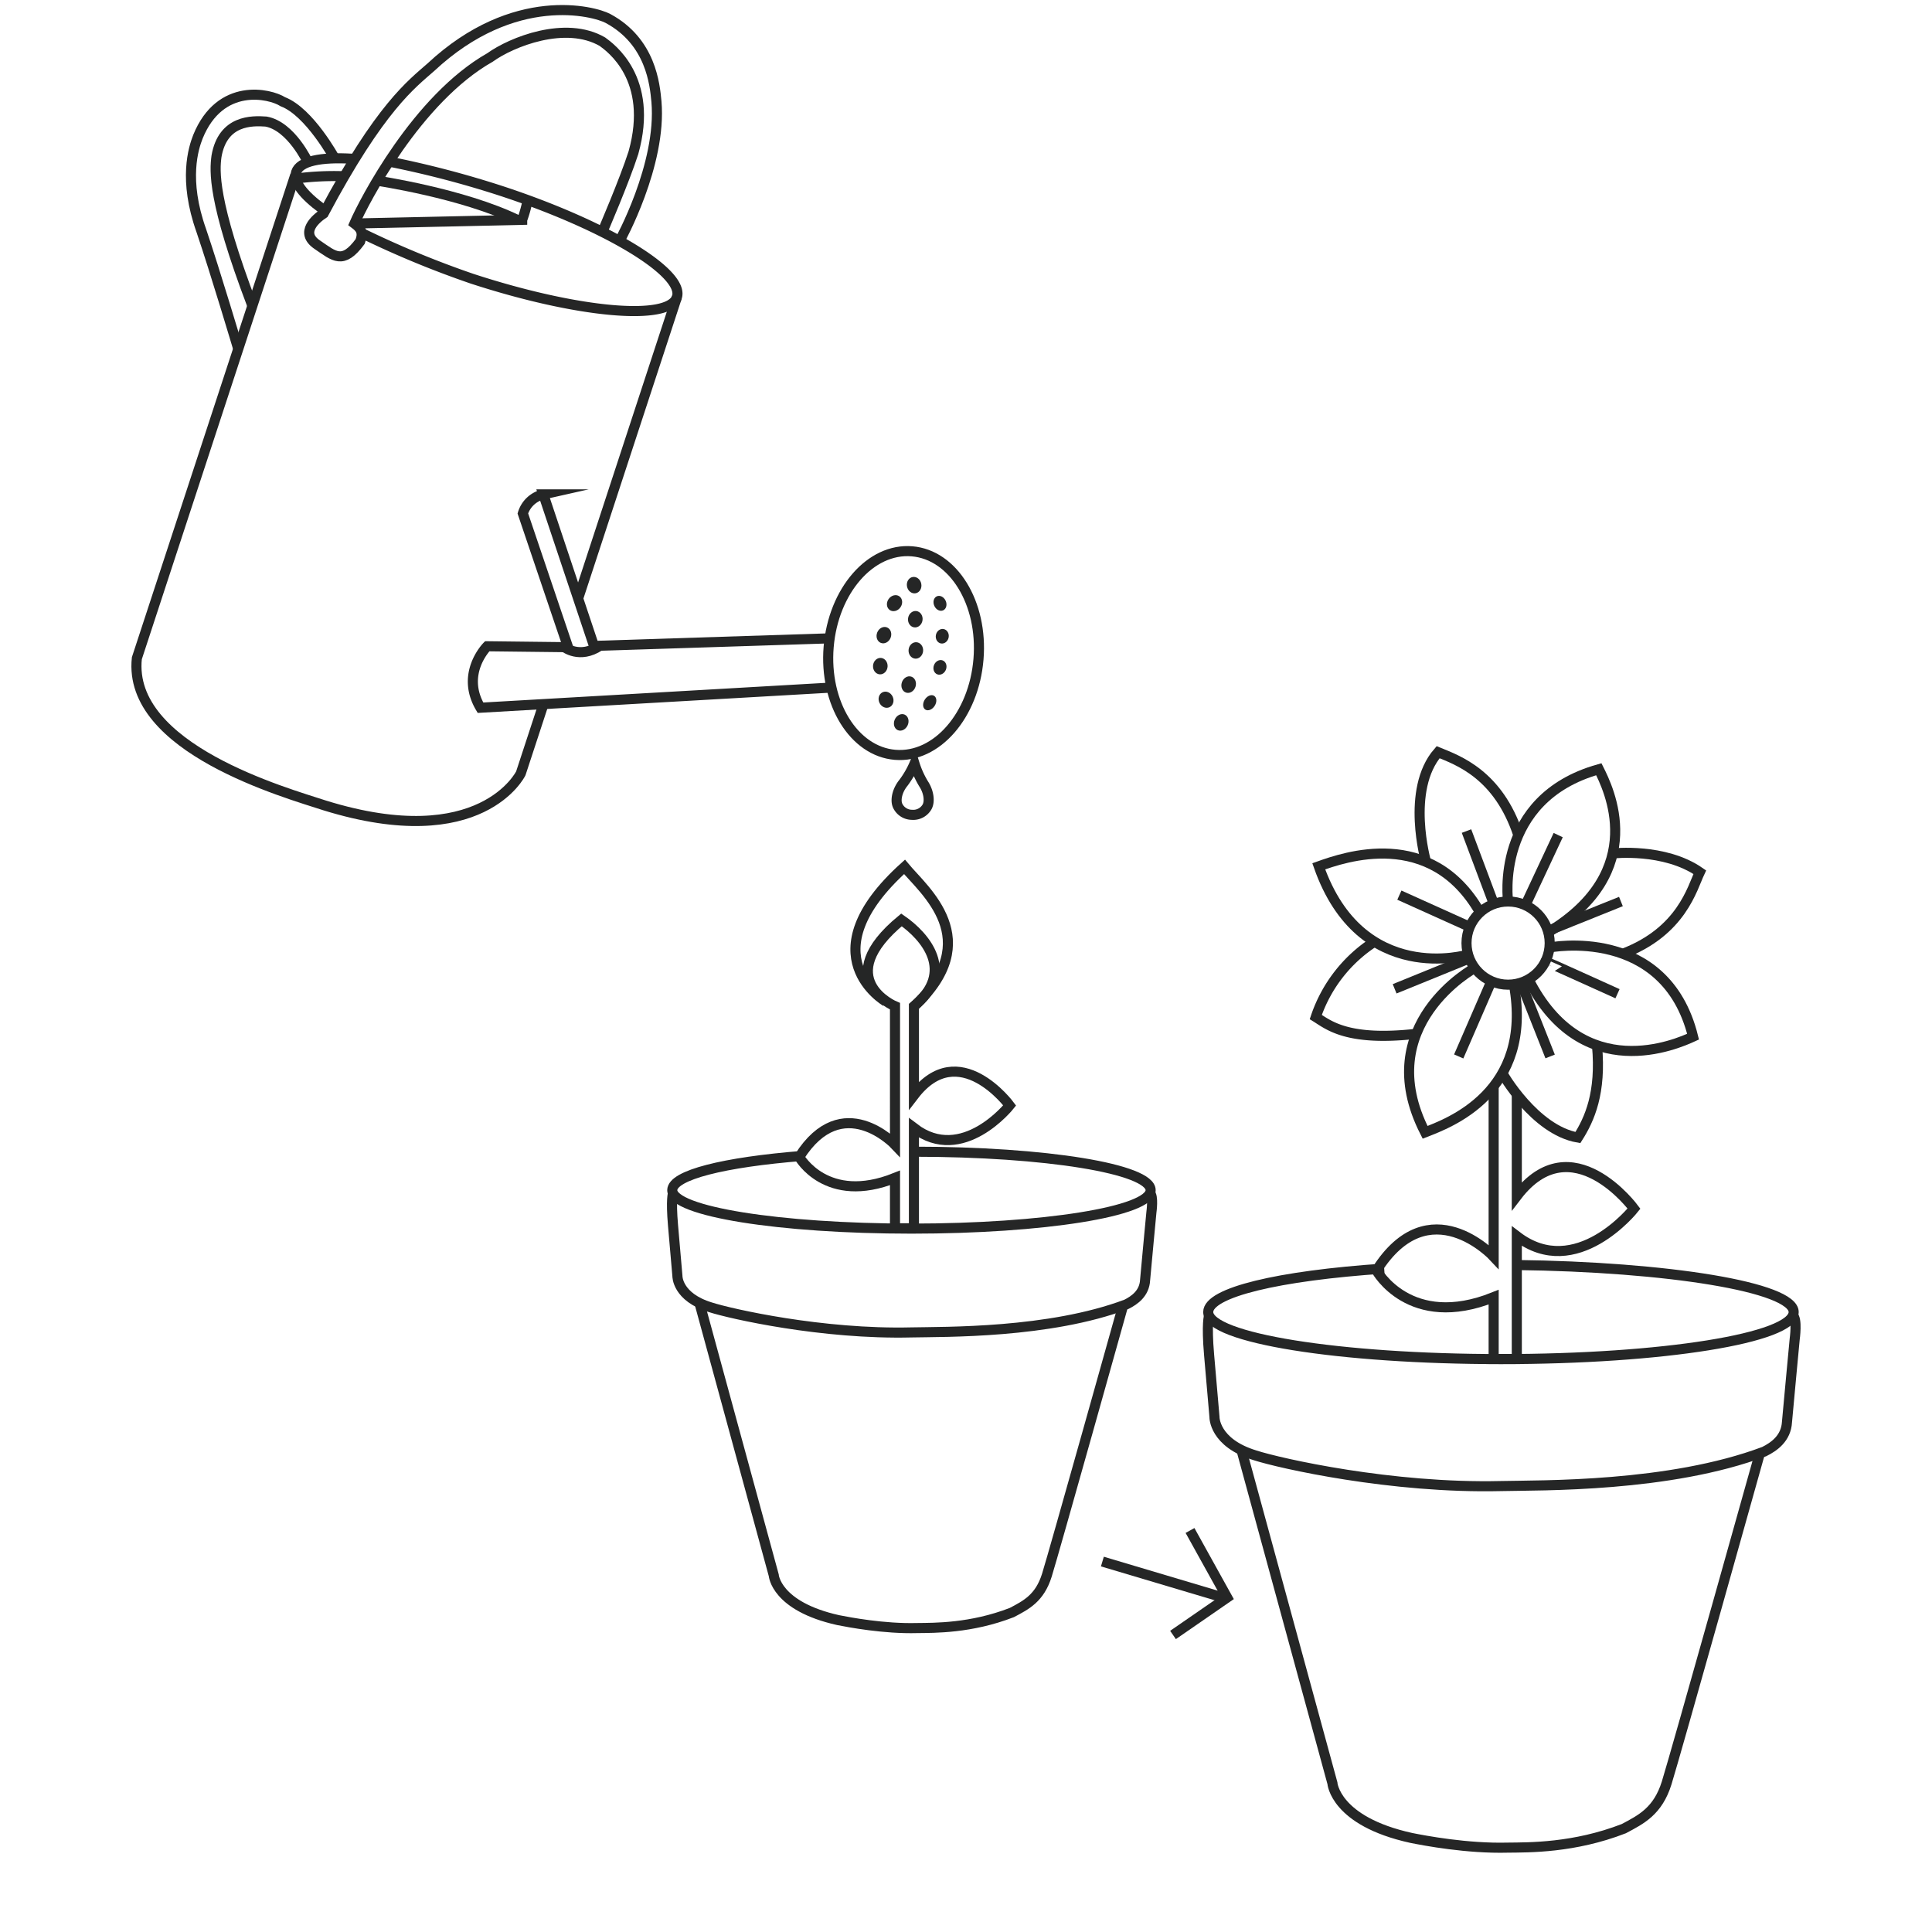<svg id="Layer_1" data-name="Layer 1" xmlns="http://www.w3.org/2000/svg" viewBox="0 0 575 575"><title>LC_values_icons</title><path d="M451.07,376.49c45.26.54,82.76,6.59,82.76,14,0,7.74-39,14-87.12,14s-87.12-6.27-87.12-14c0-5.83,20.84-10.83,52.37-12.94" fill="none" stroke="#252626" stroke-miterlimit="22.93" stroke-width="3"/><path d="M359.85,391.55s-.82,2.16,0,11.69,1.6,18.47,1.6,18.47-.19,7.69,12.09,11.43c7.3,2.37,40.67,9.92,73.17,9.14,12-.27,50.11.39,78.36-10.26,2.9-1.44,6.51-3.94,6.77-8.8.53-6,2.3-24.71,2.3-24.71s.84-6-.56-7" fill="none" stroke="#252626" stroke-miterlimit="22.93" stroke-width="3"/><path d="M369.49,431.57l27.05,99.09S397.27,542,420,547c3.94.79,16.69,3.22,28.78,2.89,6.25-.07,19.65.13,34.5-5.65,5.19-2.76,10.12-5.19,12.75-13.6s27.76-98.16,27.76-98.16" fill="none" stroke="#252626" stroke-miterlimit="22.93" stroke-width="3"/><path d="M271.39,242.5a4.73,4.73,0,0,0,4.54-2.39c.85-1.56.53-4.42-1.06-6.84a27.19,27.19,0,0,1-2.7-6,27.33,27.33,0,0,1-3.3,5.72c-1.83,2.25-2.43,5.06-1.75,6.7A4.71,4.71,0,0,0,271.39,242.5Z" fill="none" stroke="#252626" stroke-miterlimit="22.93" stroke-width="3"/><line x1="328.09" y1="464.75" x2="363.73" y2="475.37" fill="none" stroke="#252626" stroke-miterlimit="22.93" stroke-width="3"/><polyline points="354.17 455.5 365.24 475.46 349.11 486.6" fill="none" stroke="#252626" stroke-miterlimit="22.93" stroke-width="3"/><circle cx="448.84" cy="280.68" r="12.38" fill="none" stroke="#252626" stroke-miterlimit="22.93" stroke-width="3"/><path d="M436.94,284.1s-31.83,9.65-44.45-26.27c7.47-2.66,33.39-11.85,48,13.73" fill="none" stroke="#252626" stroke-miterlimit="22.93" stroke-width="3"/><path d="M448.84,268.31s-4.3-30.57,27-39.37c2.8,5.6,15.17,30.28-15.09,48.55" fill="none" stroke="#252626" stroke-miterlimit="22.93" stroke-width="3"/><path d="M461.14,282s34.48-6.81,42.75,26.53c-4.67,2.14-32.87,14.76-49-17.09" fill="none" stroke="#252626" stroke-miterlimit="22.93" stroke-width="3"/><path d="M438.91,288.08S407.74,305,424.14,337c6.8-2.67,32.3-11.77,26.42-44" fill="none" stroke="#252626" stroke-miterlimit="22.93" stroke-width="3"/><path d="M424.42,256.52s-6.15-21.45,3.59-32.65c5.86,2.4,17.9,6.55,23.88,24.68" fill="none" stroke="#252626" stroke-miterlimit="22.93" stroke-width="3"/><path d="M480,254s15.35-1.75,25.89,5.58c-2.27,4.8-5.4,17.62-22.91,24.28" fill="none" stroke="#252626" stroke-miterlimit="22.93" stroke-width="3"/><path d="M447.12,319.42s9.56,16.87,22.49,19.14c3.47-5.47,7-13.28,5.69-27.44" fill="none" stroke="#252626" stroke-miterlimit="22.93" stroke-width="3"/><path d="M409.08,280.27a43,43,0,0,0-17.48,22.42c3.87,2.4,9.37,7.28,29.89,5" fill="none" stroke="#252626" stroke-miterlimit="22.93" stroke-width="3"/><path d="M460,286.12c0-.05,21.4,9.63,21.4,9.63" fill="none" stroke="#252626" stroke-miterlimit="22.93" stroke-width="3"/><line x1="452.65" y1="292.46" x2="461.35" y2="314.42" fill="none" stroke="#252626" stroke-miterlimit="22.93" stroke-width="3"/><line x1="453.98" y1="269.42" x2="463.75" y2="248.54" fill="none" stroke="#252626" stroke-miterlimit="22.93" stroke-width="3"/><line x1="416.48" y1="266.41" x2="437.2" y2="275.75" fill="none" stroke="#252626" stroke-miterlimit="22.93" stroke-width="3"/><line x1="443.87" y1="292.02" x2="434.14" y2="314.42" fill="none" stroke="#252626" stroke-miterlimit="22.93" stroke-width="3"/><line x1="436.46" y1="247.34" x2="444.54" y2="268.87" fill="none" stroke="#252626" stroke-miterlimit="22.93" stroke-width="3"/><line x1="482.42" y1="268.31" x2="460.67" y2="277.06" fill="none" stroke="#252626" stroke-miterlimit="22.93" stroke-width="3"/><line x1="415.07" y1="294.29" x2="437.2" y2="285.28" fill="none" stroke="#252626" stroke-miterlimit="22.93" stroke-width="3"/><path d="M444.54,323.48V374s-19.17-20.68-34.88,4.11c0,0,9.87,17.95,34.88,7.95v18.41l6.89,0V367.9c17.67,13.52,34.88-8.19,34.88-8.19s-18.49-25.13-34.88-3.73V325.65" fill="none" stroke="#252626" stroke-miterlimit="22.93" stroke-width="3"/><path d="M272,342.77c39.32,0,70.45,5.12,70.45,11.45s-31.87,11.44-71.19,11.44-71.18-5.12-71.18-11.44c0-4.51,15.33-8.34,38.88-10.21" fill="none" stroke="#252626" stroke-miterlimit="22.93" stroke-width="3"/><path d="M200.3,355.11s-.67,1.76,0,9.55,1.31,15.09,1.31,15.09-.16,6.28,9.88,9.34c6,1.93,33.23,8.11,59.78,7.46,9.8-.21,41,.32,64-8.37,2.37-1.19,5.32-3.23,5.53-7.2.43-4.89,1.88-20.19,1.88-20.19s.69-4.93-.46-5.68" fill="none" stroke="#252626" stroke-miterlimit="22.93" stroke-width="3"/><path d="M208.18,387.81l22.1,81s.59,9.23,19.17,13.37c3.22.64,13.64,2.63,23.52,2.36,5.1-.06,16,.11,28.18-4.62,4.25-2.25,8.27-4.24,10.42-11.11s22.68-80.21,22.68-80.21" fill="none" stroke="#252626" stroke-miterlimit="22.93" stroke-width="3"/><path d="M272,299.48V326c13.4-17.48,28.5,3,28.5,3s-14.06,17.74-28.5,6.69v29.87h-5.63v-15c-20.43,8.17-28.5-6.23-28.5-6.23,12.84-20.25,28.5-3.63,28.5-3.63V299.48s-19.39-8.08,1.93-25.7C275.46,278.72,284.44,289.29,272,299.48Z" fill="none" stroke="#252626" stroke-miterlimit="22.93" stroke-width="3"/><path d="M263.61,298.05S240,284.3,269.2,258c5.92,7.12,24.2,21.65,2.81,41.53" fill="none" stroke="#252626" stroke-miterlimit="22.93" stroke-width="3"/><ellipse cx="268.94" cy="194.38" rx="30.39" ry="22.37" transform="translate(53.07 446.4) rotate(-85.28)" fill="none" stroke="#252626" stroke-miterlimit="22.93" stroke-width="3"/><path d="M246.44,190l-69.66,2.24-15.07-45.1a8.27,8.27,0,0,0-6.1,5.68l13.46,39.8L145,192.34s-8.08,8.08-2,18.29l104.5-6" fill="none" stroke="#252626" stroke-miterlimit="22.93" stroke-width="3"/><line x1="201.46" y1="88.44" x2="172.06" y2="178.14" fill="none" stroke="#252626" stroke-miterlimit="22.93" stroke-width="3"/><path d="M161.79,209.48,155,230.17s-11.68,24-58.34,9.55c-11.5-3.77-58.79-16.94-55.93-43.81L87.87,52.11" fill="none" stroke="#252626" stroke-miterlimit="22.93" stroke-width="3"/><path d="M96.05,62.24c-5.84-4.27-8.84-8.14-7.91-11,1.07-3.28,7.29-4.56,16.69-4" fill="none" stroke="#252626" stroke-miterlimit="22.93" stroke-width="3"/><path d="M115.77,48.09a292.68,292.68,0,0,1,33.31,8.7c31.3,10.26,54.75,24.43,52.38,31.65s-29.65,4.75-61-5.5a286.78,286.78,0,0,1-32.82-13.58" fill="none" stroke="#252626" stroke-miterlimit="22.93" stroke-width="3"/><path d="M99.65,47.17S92.12,33.31,84.19,30.28c-3.9-2.48-18.67-5.88-25.28,10.41-1.32,3.36-4.4,12.78,1,27.94,4.21,12.42,11,35.23,11,35.23" fill="none" stroke="#252626" stroke-miterlimit="22.93" stroke-width="3"/><path d="M91.69,48.34s-5-10.81-12.51-12.16c-4.15-.3-12.89-.51-14.75,10.35-.56,4.28-1.28,13,10.68,44.49" fill="none" stroke="#252626" stroke-miterlimit="22.93" stroke-width="3"/><path d="M184.39,71.73S197,49,195.37,30.23c-.48-5.07-1.63-17.84-14.42-24.73C176.86,3.3,153-3.1,128.24,20c-5.66,5-15.07,11.82-31.92,43.54-2.12,1.39-7.39,5.65-1.82,9.34,5,3.4,7.53,6,12.69-1,1.06-2.83.1-4-1.71-5.35,2.87-6.6,18.59-37.09,40.36-49.43,6.37-4.6,22.46-11.06,33.46-4.68,2.29,1.69,15.4,10.91,9.23,33-2.69,8.4-9.25,23.59-9.25,23.59" fill="none" stroke="#252626" stroke-miterlimit="22.93" stroke-width="3"/><path d="M168,192.62s4.55,3.58,10.52-.41" fill="none" stroke="#252626" stroke-miterlimit="22.93" stroke-width="3"/><ellipse cx="272.07" cy="174.13" rx="2.16" ry="2.46" transform="translate(-28.21 55.08) rotate(-10.99)" fill="#252626"/><ellipse cx="268.21" cy="214.97" rx="2.53" ry="2.1" transform="translate(-37.83 371.46) rotate(-65.79)" fill="#252626"/><ellipse cx="270.42" cy="203.74" rx="2.5" ry="2.13" transform="translate(-7.84 396.62) rotate(-71.72)" fill="#252626"/><ellipse cx="272.58" cy="193.58" rx="2.45" ry="2.17" transform="translate(57.22 449.31) rotate(-85.28)" fill="#252626"/><ellipse cx="272.42" cy="184.3" rx="2.45" ry="2.17" transform="translate(53.23 429.52) rotate(-82.29)" fill="#252626"/><ellipse cx="264.93" cy="180.04" rx="2.48" ry="2.14" transform="matrix(0.58, -0.82, 0.82, 0.58, -35.06, 292.33)" fill="#252626"/><ellipse cx="262.93" cy="189.37" rx="2.48" ry="2.14" transform="matrix(0.37, -0.93, 0.93, 0.37, -10.33, 363.49)" fill="#252626"/><ellipse cx="262.01" cy="198.26" rx="2.45" ry="2.17" transform="translate(42.85 443.06) rotate(-85.28)" fill="#252626"/><ellipse cx="263.7" cy="208.27" rx="2.17" ry="2.45" transform="translate(-62.38 127.12) rotate(-24.33)" fill="#252626"/><ellipse cx="276.71" cy="209.15" rx="2.43" ry="1.74" transform="translate(-48.89 328.72) rotate(-57.25)" fill="#252626"/><ellipse cx="279.76" cy="198.64" rx="2.22" ry="1.9" transform="translate(-8.35 384.96) rotate(-68.27)" fill="#252626"/><ellipse cx="280.43" cy="189.37" rx="2.18" ry="1.93" transform="translate(42.46 429.92) rotate(-79.34)" fill="#252626"/><ellipse cx="279.76" cy="179.58" rx="1.85" ry="2.29" transform="translate(-49.14 131.19) rotate(-24.33)" fill="#252626"/><path d="M105.48,66.52l49.93-1.09a39.36,39.36,0,0,0,1.69-6.16" fill="none" stroke="#252626" stroke-miterlimit="22.93" stroke-width="3"/><path d="M87.87,53.17a86.65,86.65,0,0,1,14.46-.72" fill="none" stroke="#252626" stroke-miterlimit="22.93" stroke-width="3"/><path d="M112.23,53.78s25.4,3.75,41.78,11.69" fill="none" stroke="#252626" stroke-miterlimit="22.93" stroke-width="3"/></svg>